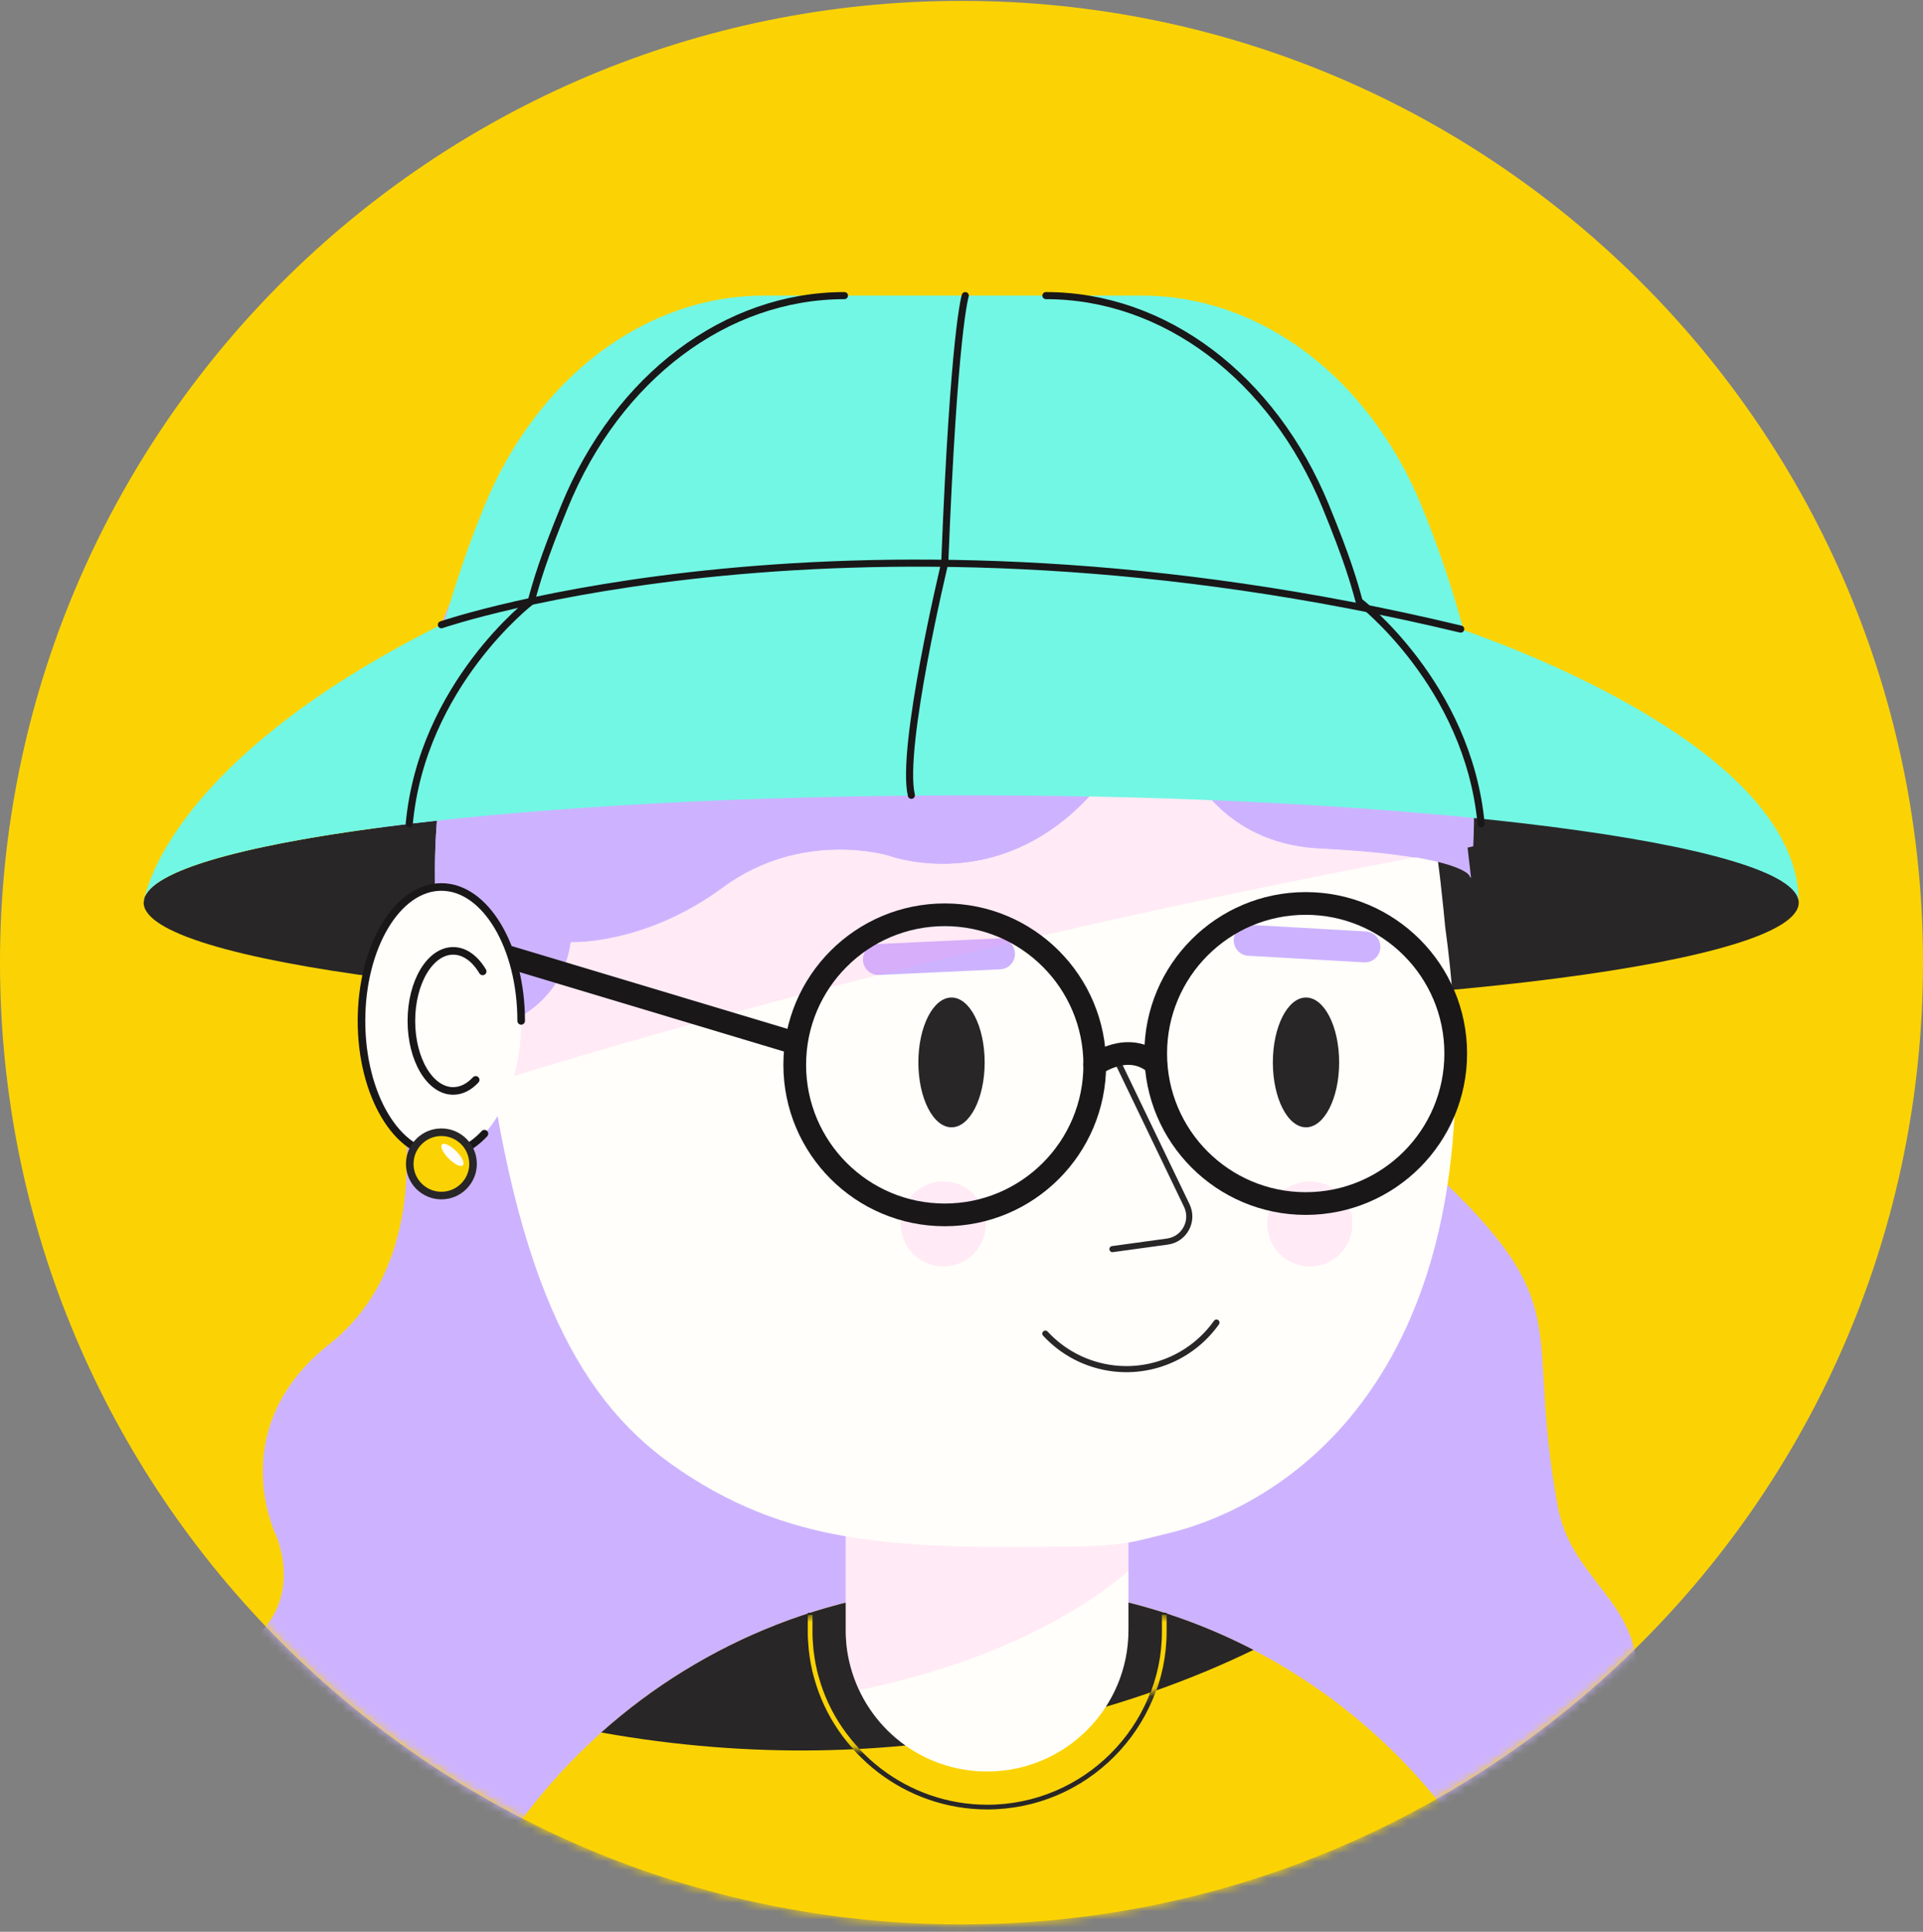 <svg width="233" height="234" viewBox="0 0 233 234" fill="none" xmlns="http://www.w3.org/2000/svg">
<rect x="0" y="0" width="233" height="234" fill="#808080" stroke="none"/>
<path d="M116.5 233.105C180.841 233.105 233 180.947 233 116.605C233 52.264 180.841 0.105 116.5 0.105C52.159 0.105 0 52.264 0 116.605C0 180.947 52.159 233.105 116.5 233.105Z" fill="#FBD305"/>
<mask id="mask0_40000195_7018" style="mask-type:luminance" maskUnits="userSpaceOnUse" x="0" y="0" width="233" height="234">
<path d="M116.5 233.105C180.841 233.105 233 180.947 233 116.605C233 52.264 180.841 0.105 116.5 0.105C52.159 0.105 0 52.264 0 116.605C0 180.947 52.159 233.105 116.5 233.105Z" fill="white"/>
</mask>
<g mask="url(#mask0_40000195_7018)">
<path d="M178.231 106.308C178.231 106.308 186.352 40.69 127.782 47.298C127.782 47.298 54.311 37.614 51.158 87.329C51.158 87.329 50.38 93.1 47.797 96.443C45.215 99.786 42.174 106.473 45.819 118.929C49.465 131.386 53.404 152.136 39.893 162.831C27.134 172.929 33.362 185.766 33.362 185.766C33.362 185.766 37.129 193.714 30.175 198.983C22.046 205.134 23.117 212.261 25.924 219.949C27.669 224.735 24.706 229.978 24.706 229.978C24.706 229.978 15.29 252.162 57.214 244.258C57.214 244.258 135.427 229.426 181.091 243.524C181.091 243.524 209.339 249.122 203.612 230.886C197.884 212.658 195.154 219.336 197.884 206.879C200.623 194.422 190.611 192.435 188.771 182.57C184.589 160.161 191.535 158.589 173.532 141.778C161.974 130.98 178.231 106.3 178.231 106.3V106.308Z" fill="#CDB3FF"/>
<path d="M119.61 192.021C158.363 192.021 189.824 223.482 189.824 262.235V319.414H49.395V262.235C49.395 223.482 80.857 192.021 119.61 192.021Z" fill="#FBD305"/>
<path d="M98.16 195.364V197.446C98.16 197.774 98.16 198.085 98.186 198.413L98.203 198.672C98.221 199.018 98.246 199.303 98.272 199.579L98.307 199.882C98.333 200.08 98.359 200.279 98.385 200.469C98.402 200.599 98.419 200.737 98.445 200.875L98.54 201.428C98.583 201.67 98.635 201.912 98.696 202.162V202.206C98.722 202.275 98.739 202.335 98.748 202.404L98.765 202.473C98.808 202.655 98.851 202.836 98.903 203.009C101.408 212.365 109.935 218.895 119.618 218.895C131.445 218.895 141.068 209.272 141.068 197.446V195.364" stroke="#282627" stroke-width="0.57" stroke-miterlimit="10"/>
<path d="M151.875 199.856C142.217 194.845 131.246 192.021 119.61 192.021C101.65 192.021 85.271 198.767 72.849 209.859C110.246 216.554 138.692 206.274 151.866 199.856H151.875Z" fill="#282627"/>
<path d="M122.72 179.348C115.679 179.348 108.881 180.384 102.471 182.319V197.445C102.471 197.705 102.471 197.964 102.488 198.223C102.488 198.292 102.488 198.361 102.497 198.43C102.514 198.672 102.531 198.914 102.548 199.156C102.548 199.225 102.566 199.303 102.574 199.372C102.592 199.536 102.618 199.709 102.635 199.873C102.652 199.985 102.669 200.098 102.687 200.21C102.713 200.348 102.738 200.495 102.764 200.633C102.799 200.823 102.842 201.022 102.885 201.212C102.903 201.298 102.92 201.385 102.946 201.471C102.98 201.618 103.015 201.756 103.058 201.903C105.019 209.211 111.679 214.584 119.601 214.584C129.06 214.584 136.731 206.913 136.731 197.454V180.764C132.205 179.849 127.514 179.365 122.72 179.365V179.348Z" fill="#FFFEFA"/>
<path opacity="0.2" d="M122.72 179.348C115.679 179.348 108.881 180.384 102.471 182.319V197.445C102.471 197.705 102.471 197.964 102.488 198.223C102.488 198.292 102.488 198.361 102.497 198.43C102.514 198.672 102.531 198.914 102.548 199.156C102.548 199.225 102.566 199.303 102.574 199.372C102.592 199.536 102.618 199.709 102.635 199.873C102.652 199.985 102.669 200.098 102.687 200.21C102.713 200.348 102.738 200.495 102.764 200.633C102.799 200.823 102.842 201.022 102.885 201.212C102.903 201.298 102.92 201.385 102.946 201.471C102.98 201.618 103.015 201.756 103.058 201.903C103.317 202.879 103.671 203.821 104.095 204.719C121.579 201.1 131.643 194.629 136.74 190.284V180.764C132.213 179.849 127.523 179.365 122.728 179.365L122.72 179.348Z" fill="#FF9FE2"/>
<mask id="mask1_40000195_7018" style="mask-type:luminance" maskUnits="userSpaceOnUse" x="72" y="192" width="80" height="21">
<path d="M151.875 200.046C142.217 195.113 131.246 192.323 119.61 192.323C101.65 192.323 85.271 198.966 72.849 209.894C110.246 216.485 138.692 206.36 151.866 200.046H151.875Z" fill="white"/>
</mask>
<g mask="url(#mask1_40000195_7018)">
<path d="M98.16 195.614V197.662C98.16 197.99 98.16 198.292 98.186 198.612L98.203 198.871C98.221 199.208 98.246 199.493 98.272 199.77L98.307 200.063C98.333 200.262 98.359 200.452 98.385 200.642C98.402 200.772 98.419 200.901 98.445 201.039L98.54 201.584C98.583 201.817 98.635 202.059 98.696 202.301V202.344C98.722 202.413 98.739 202.473 98.748 202.534L98.765 202.594C98.808 202.776 98.851 202.957 98.903 203.121C101.408 212.33 109.935 218.766 119.618 218.766C131.445 218.766 141.068 209.289 141.068 197.645V195.597" stroke="#FBD305" stroke-width="0.57" stroke-miterlimit="10"/>
</g>
<path d="M117.675 122.324C173.051 122.324 217.943 116.507 217.943 109.332C217.943 102.156 173.051 96.339 117.675 96.339C62.298 96.339 17.407 102.156 17.407 109.332C17.407 116.507 62.298 122.324 117.675 122.324Z" fill="#282627"/>
<path d="M141.414 185.766C137.846 186.604 136.628 187.234 130.123 187.329C108.63 187.649 95.24 187.234 81.367 177.369C69.653 169.033 61.87 154.105 58.086 119.663C54.889 90.594 65.256 74.198 78.447 64.964C95.612 52.956 117.545 53.051 120.612 53.129C120.862 53.129 121.104 53.129 121.355 53.129C121.821 53.129 122.694 53.112 123.886 53.129C123.998 53.129 124.102 53.129 124.223 53.129C124.309 53.129 124.396 53.129 124.491 53.129C124.56 53.129 124.629 53.129 124.707 53.129C124.802 53.129 124.897 53.129 124.992 53.129C125.121 53.129 125.242 53.138 125.38 53.146C125.527 53.146 125.674 53.155 125.83 53.164C125.899 53.164 125.976 53.164 126.046 53.172C126.573 53.198 127.143 53.224 127.73 53.259C127.894 53.267 128.067 53.276 128.24 53.293C128.309 53.293 128.369 53.302 128.438 53.31C128.611 53.319 128.784 53.336 128.957 53.345C129.207 53.362 129.458 53.38 129.717 53.397C129.717 53.397 129.726 53.397 129.734 53.397C130.019 53.423 130.304 53.44 130.598 53.466C130.771 53.483 130.935 53.501 131.108 53.509C131.35 53.526 131.592 53.552 131.833 53.578C132.49 53.647 133.172 53.716 133.872 53.794C134.684 53.889 135.522 54.002 136.377 54.122C136.611 54.157 136.852 54.192 137.094 54.226C137.207 54.243 137.319 54.261 137.431 54.278C137.656 54.312 137.872 54.347 138.096 54.382C138.286 54.416 138.477 54.442 138.675 54.477C139.029 54.537 139.392 54.598 139.746 54.667C139.772 54.667 139.79 54.675 139.816 54.684C140.04 54.727 140.256 54.762 140.481 54.813C141.172 54.943 141.871 55.09 142.58 55.245C142.813 55.297 143.046 55.349 143.28 55.401C143.487 55.444 143.703 55.496 143.91 55.548C159.658 60.731 167.407 74.389 171.225 86.742L171.701 88.608C171.701 88.608 171.701 88.608 171.701 88.616C171.752 88.858 171.796 89.109 171.847 89.351C171.847 89.394 171.865 89.437 171.873 89.489C171.925 89.765 171.977 90.033 172.029 90.309C172.055 90.465 172.089 90.629 172.115 90.785C172.176 91.096 172.236 91.415 172.288 91.726C172.314 91.89 172.348 92.055 172.374 92.21C172.418 92.452 172.461 92.685 172.504 92.918C172.556 93.203 172.608 93.489 172.651 93.774C172.694 94.024 172.737 94.266 172.78 94.508C172.858 94.966 172.936 95.424 173.005 95.873C173.057 96.175 173.1 96.469 173.152 96.763C173.722 100.373 174.163 103.656 174.474 106.265C174.482 106.36 174.491 106.455 174.508 106.559C174.525 106.731 174.551 106.904 174.569 107.077C174.569 107.094 174.569 107.112 174.569 107.12C174.586 107.276 174.603 107.423 174.62 107.569C174.733 108.563 174.828 109.427 174.897 110.135C175.035 111.448 175.096 112.2 175.096 112.2C182.49 165.776 156.013 182.336 141.37 185.775L141.414 185.766Z" fill="#FFFEFA"/>
<path d="M165.282 116.571L151.262 115.776C150.225 115.724 149.43 114.843 149.482 113.806C149.534 112.77 150.415 111.975 151.452 112.027L165.472 112.822C166.509 112.873 167.304 113.755 167.252 114.791C167.2 115.828 166.319 116.623 165.282 116.571Z" fill="#CDB3FF"/>
<path d="M121.182 117.417L106.514 118.1C105.477 118.143 104.605 117.34 104.561 116.303C104.518 115.266 105.322 114.394 106.358 114.351L121.027 113.668C122.063 113.625 122.936 114.428 122.979 115.465C123.022 116.502 122.219 117.374 121.182 117.417Z" fill="#CDB3FF"/>
<path d="M115.29 136.552C117.509 136.552 119.307 133.032 119.307 128.691C119.307 124.349 117.509 120.83 115.29 120.83C113.072 120.83 111.273 124.349 111.273 128.691C111.273 133.032 113.072 136.552 115.29 136.552Z" fill="#282627"/>
<path d="M158.242 136.552C160.46 136.552 162.258 133.032 162.258 128.691C162.258 124.349 160.46 120.83 158.242 120.83C156.023 120.83 154.225 124.349 154.225 128.691C154.225 133.032 156.023 136.552 158.242 136.552Z" fill="#282627"/>
<path d="M134.788 127.3L143.798 146.029C144.696 147.903 143.513 150.106 141.457 150.391L134.788 151.307" stroke="#282627" stroke-width="0.74" stroke-linecap="round" stroke-linejoin="round"/>
<path opacity="0.2" d="M114.297 153.406C117.141 153.406 119.446 151.101 119.446 148.257C119.446 145.414 117.141 143.109 114.297 143.109C111.454 143.109 109.148 145.414 109.148 148.257C109.148 151.101 111.454 153.406 114.297 153.406Z" fill="#FF9FE2"/>
<path opacity="0.2" d="M158.708 153.406C161.552 153.406 163.857 151.101 163.857 148.257C163.857 145.414 161.552 143.109 158.708 143.109C155.865 143.109 153.56 145.414 153.56 148.257C153.56 151.101 155.865 153.406 158.708 153.406Z" fill="#FF9FE2"/>
<path opacity="0.2" d="M177.808 102.593C177.791 102.49 177.782 102.395 177.773 102.291C177.436 99.587 176.97 96.175 176.365 92.434C176.313 92.123 176.262 91.821 176.21 91.51C176.132 91.044 176.046 90.569 175.968 90.093C175.925 89.843 175.882 89.584 175.83 89.333C175.778 89.039 175.726 88.746 175.666 88.443C175.622 88.201 175.571 87.951 175.527 87.709C175.501 87.545 175.467 87.372 175.432 87.208C175.372 86.88 175.311 86.56 175.242 86.232C175.208 86.068 175.182 85.904 175.147 85.74C175.087 85.454 175.035 85.178 174.974 84.893C174.966 84.841 174.957 84.798 174.949 84.755C174.897 84.496 174.845 84.245 174.793 83.995C174.62 83.338 174.456 82.699 174.283 82.051C170.206 69.231 161.93 55.055 145.094 49.682C144.869 49.63 144.644 49.578 144.411 49.535C144.161 49.483 143.91 49.423 143.668 49.371C142.908 49.207 142.165 49.06 141.422 48.922C141.18 48.879 140.947 48.836 140.705 48.792C140.679 48.792 140.653 48.784 140.627 48.775C140.239 48.706 139.859 48.645 139.479 48.585C139.271 48.55 139.064 48.516 138.865 48.481C138.623 48.447 138.39 48.404 138.148 48.369C138.027 48.352 137.915 48.334 137.794 48.317C137.535 48.283 137.284 48.239 137.034 48.205C136.118 48.075 135.228 47.963 134.356 47.859C133.613 47.773 132.879 47.695 132.17 47.635C131.911 47.609 131.652 47.583 131.393 47.566C131.211 47.548 131.03 47.531 130.849 47.514C130.538 47.488 130.227 47.462 129.924 47.445C129.916 47.445 129.907 47.445 129.898 47.445C129.622 47.427 129.354 47.41 129.086 47.384C128.896 47.367 128.715 47.358 128.525 47.35C128.456 47.35 128.378 47.341 128.309 47.332C128.127 47.324 127.946 47.315 127.765 47.298C127.125 47.263 126.529 47.237 125.959 47.211C125.881 47.211 125.804 47.211 125.726 47.203C125.562 47.203 125.406 47.194 125.251 47.185C125.113 47.185 124.974 47.177 124.836 47.168C124.732 47.168 124.629 47.168 124.525 47.168C124.447 47.168 124.37 47.168 124.301 47.168C124.205 47.168 124.11 47.168 124.015 47.168C123.894 47.168 123.774 47.168 123.661 47.168C122.383 47.142 121.45 47.151 120.957 47.168C120.69 47.168 120.43 47.168 120.163 47.168C116.889 47.09 93.444 46.978 75.095 59.452C75.095 59.452 75.095 59.452 75.087 59.452C60.988 69.041 49.905 86.059 53.326 116.225C54 122.143 54.769 127.516 55.658 132.414C107.585 115.81 163.831 105.194 177.799 102.68C177.799 102.662 177.799 102.654 177.799 102.637L177.808 102.593Z" fill="#FF9FE2"/>
<path d="M178.231 106.308C178.153 105.574 178.058 104.675 177.929 103.647C177.912 103.501 177.894 103.336 177.877 103.181C177.877 103.164 177.877 103.155 177.877 103.138C177.851 102.965 177.834 102.784 177.808 102.602C177.791 102.499 177.782 102.403 177.773 102.3C177.436 99.596 176.97 96.184 176.365 92.443C176.313 92.132 176.262 91.83 176.21 91.519C176.132 91.052 176.046 90.577 175.968 90.102C175.925 89.852 175.882 89.593 175.83 89.342C175.778 89.048 175.726 88.754 175.666 88.452C175.622 88.21 175.571 87.96 175.527 87.718C175.501 87.554 175.467 87.381 175.432 87.217C175.372 86.889 175.311 86.569 175.242 86.241C175.208 86.077 175.182 85.912 175.147 85.748C175.087 85.463 175.035 85.187 174.974 84.902C174.966 84.85 174.957 84.807 174.949 84.763C174.897 84.504 174.845 84.254 174.793 84.003C174.62 83.347 174.456 82.707 174.283 82.06C170.206 69.24 161.93 55.064 145.094 49.691C144.869 49.639 144.644 49.587 144.411 49.544C144.161 49.492 143.91 49.432 143.668 49.38C142.908 49.216 142.165 49.069 141.422 48.931C141.18 48.887 140.947 48.844 140.705 48.801C140.679 48.801 140.653 48.792 140.627 48.784C140.239 48.715 139.859 48.654 139.479 48.594C139.271 48.559 139.064 48.525 138.865 48.49C138.623 48.456 138.39 48.412 138.148 48.378C138.027 48.361 137.915 48.343 137.794 48.326C137.535 48.291 137.284 48.248 137.034 48.214C136.118 48.084 135.228 47.972 134.356 47.868C133.613 47.782 132.879 47.704 132.17 47.644C131.911 47.618 131.652 47.592 131.393 47.574C131.211 47.557 131.03 47.54 130.849 47.523C130.538 47.497 130.227 47.471 129.924 47.453C129.916 47.453 129.907 47.453 129.898 47.453C129.622 47.436 129.354 47.419 129.086 47.393C128.896 47.376 128.715 47.367 128.525 47.358C128.456 47.358 128.378 47.35 128.309 47.341C128.127 47.333 127.946 47.324 127.765 47.307C127.125 47.272 126.529 47.246 125.959 47.22C125.881 47.22 125.804 47.22 125.726 47.212C125.562 47.212 125.406 47.203 125.251 47.194C125.113 47.194 124.974 47.186 124.836 47.177C124.732 47.177 124.629 47.177 124.525 47.177C124.447 47.177 124.37 47.177 124.301 47.177C124.205 47.177 124.11 47.177 124.015 47.177C123.894 47.177 123.774 47.177 123.661 47.177C122.383 47.151 121.45 47.16 120.957 47.177C120.69 47.177 120.43 47.177 120.163 47.177C116.889 47.099 93.444 46.987 75.095 59.461C75.095 59.461 75.095 59.461 75.087 59.461C60.988 69.05 49.905 86.068 53.326 116.234C54.051 122.635 54.898 128.406 55.874 133.615L58.466 124.89C58.466 124.89 67.839 123.369 69.126 114.1C69.126 114.1 78.006 114.532 87.578 107.483C97.149 100.434 107.628 103.622 107.628 103.622C107.628 103.622 128.888 111.664 140.524 82.198C140.524 82.198 148.186 94.352 161.101 97.082C174.016 99.821 174.957 101.168 178.205 106.343L178.231 106.308Z" fill="#CDB3FF"/>
<path d="M140.55 82.164C140.55 82.164 142.036 101.851 159.987 102.749C177.929 103.648 178.231 106.308 178.231 106.308L168.876 77.222L150.415 68.204L141.301 72.203L140.55 82.164Z" fill="#CDB3FF"/>
<path d="M178.093 88.901L175.588 88.037C175.571 87.934 175.545 87.822 175.527 87.718C175.501 87.554 175.467 87.381 175.432 87.217C175.372 86.889 175.311 86.569 175.242 86.241C175.208 86.077 175.182 85.912 175.147 85.748C175.087 85.463 175.035 85.187 174.974 84.902C174.966 84.85 174.957 84.807 174.949 84.763C174.897 84.504 174.845 84.254 174.793 84.003C174.62 83.347 174.456 82.707 174.283 82.06C170.206 69.24 161.93 55.064 145.094 49.691C144.869 49.639 144.644 49.587 144.411 49.544C144.161 49.492 143.91 49.432 143.668 49.38C142.908 49.216 142.165 49.069 141.422 48.931C141.18 48.887 140.947 48.844 140.705 48.801C140.679 48.801 140.653 48.792 140.627 48.784C140.239 48.715 139.859 48.654 139.479 48.594C139.271 48.559 139.064 48.525 138.865 48.49C138.623 48.456 138.39 48.412 138.148 48.378C138.027 48.361 137.915 48.343 137.794 48.326C137.535 48.291 137.284 48.248 137.034 48.214C136.118 48.084 135.228 47.972 134.356 47.868C133.613 47.782 132.879 47.704 132.17 47.644C131.911 47.618 131.652 47.592 131.393 47.574C131.211 47.557 131.03 47.54 130.849 47.523C130.538 47.497 130.227 47.471 129.924 47.453C129.916 47.453 129.907 47.453 129.898 47.453C129.622 47.436 129.354 47.419 129.086 47.393C128.896 47.376 128.715 47.367 128.525 47.358C128.456 47.358 128.378 47.35 128.309 47.341C128.127 47.333 127.946 47.324 127.765 47.307C127.125 47.272 126.529 47.246 125.959 47.22C125.881 47.22 125.804 47.22 125.726 47.212C125.562 47.212 125.406 47.203 125.251 47.194C125.113 47.194 124.974 47.186 124.836 47.177C124.732 47.177 124.629 47.177 124.525 47.177C124.447 47.177 124.37 47.177 124.301 47.177C124.205 47.177 124.11 47.177 124.015 47.177C123.894 47.177 123.774 47.177 123.661 47.177C122.383 47.151 121.45 47.16 120.957 47.177C120.69 47.177 120.43 47.177 120.163 47.177C116.889 47.099 93.444 46.987 75.095 59.461C75.095 59.461 75.095 59.461 75.087 59.461C60.988 69.05 49.905 86.068 53.326 116.234C54 122.151 54.769 127.525 55.658 132.423C55.874 132.353 56.082 132.284 56.297 132.215L58.474 124.89C58.474 124.89 67.847 123.369 69.135 114.1C69.135 114.1 78.015 114.532 87.587 107.483C97.158 100.434 107.637 103.622 107.637 103.622C107.637 103.622 128.896 111.664 140.532 82.198C140.532 82.198 142.018 101.885 159.969 102.784C165.04 103.034 168.703 103.431 171.355 103.872C174.016 103.371 176.184 102.974 177.799 102.68L178.508 102.516C178.655 99.354 178.698 94.49 178.084 88.936L178.093 88.901Z" fill="#CDB3FF"/>
<path d="M114.47 147.16C124.508 147.16 132.646 139.023 132.646 128.985C132.646 118.947 124.508 110.809 114.47 110.809C104.432 110.809 96.294 118.947 96.294 128.985C96.294 139.023 104.432 147.16 114.47 147.16Z" stroke="#191718" stroke-width="2.75" stroke-miterlimit="10" stroke-linecap="round"/>
<path d="M158.207 145.787C168.245 145.787 176.383 137.649 176.383 127.611C176.383 117.573 168.245 109.436 158.207 109.436C148.169 109.436 140.031 117.573 140.031 127.611C140.031 137.649 148.169 145.787 158.207 145.787Z" stroke="#191718" stroke-width="2.75" stroke-miterlimit="10" stroke-linecap="round"/>
<path d="M132.645 128.985C132.645 128.985 136.688 125.97 140.031 128.881" stroke="#191718" stroke-width="2.75" stroke-miterlimit="10" stroke-linecap="round"/>
<path d="M96.303 126.332L53.404 113.452" stroke="#191718" stroke-width="2.75" stroke-miterlimit="10" stroke-linecap="round"/>
<path d="M53.481 139.886C58.825 139.886 63.157 132.623 63.157 123.663C63.157 114.703 58.825 107.44 53.481 107.44C48.138 107.44 43.806 114.703 43.806 123.663C43.806 132.623 48.138 139.886 53.481 139.886Z" fill="#FFFEFA"/>
<path d="M63.148 123.663C63.148 114.705 58.82 107.44 53.473 107.44C48.134 107.44 43.798 114.705 43.798 123.663C43.798 132.621 48.126 139.886 53.473 139.886C55.399 139.886 57.187 138.945 58.699 137.321" stroke="#191718" stroke-width="0.92" stroke-miterlimit="10" stroke-linecap="round"/>
<path d="M58.483 117.668C57.568 116.13 56.306 115.18 54.907 115.18C52.108 115.18 49.845 118.981 49.845 123.663C49.845 128.354 52.108 132.146 54.907 132.146C55.918 132.146 56.851 131.654 57.637 130.807" stroke="#191718" stroke-width="0.92" stroke-miterlimit="10" stroke-linecap="round"/>
<path d="M17.545 108.658C17.459 108.883 17.415 109.107 17.415 109.332C17.415 109.332 17.441 109.099 17.545 108.658Z" fill="#72F7E4"/>
<path d="M177.324 76.324C176.858 74.518 175.191 68.48 172.271 61.344C165.852 45.691 152.713 35.809 138.364 35.809H92.58C78.222 35.809 65.092 45.682 58.673 61.344C56.038 67.771 54.423 73.317 53.792 75.667H53.481C23.402 90.707 18.331 105.384 17.545 108.649C20.257 101.79 64.046 96.339 117.675 96.339C171.303 96.339 217.943 102.153 217.943 109.332C217.96 91.674 185.626 79.226 177.333 76.324H177.324Z" fill="#72F7E4"/>
<path d="M102.315 35.809C87.958 35.809 74.827 45.682 68.409 61.344C65.774 67.771 65.005 70.484 64.366 72.834C64.366 72.834 51.158 82.932 49.585 99.795" stroke="#191718" stroke-width="0.86" stroke-miterlimit="10" stroke-linecap="round"/>
<path d="M126.728 35.809C141.085 35.809 154.216 45.682 160.634 61.344C163.269 67.771 164.038 70.484 164.677 72.834C164.677 72.834 177.886 82.932 179.458 99.795" stroke="#191718" stroke-width="0.86" stroke-miterlimit="10" stroke-linecap="round"/>
<path d="M53.481 75.676C53.481 75.676 103.326 58.537 176.987 76.203" stroke="#191718" stroke-width="0.86" stroke-miterlimit="10" stroke-linecap="round"/>
<path d="M53.481 144.819C55.6 144.819 57.317 143.102 57.317 140.983C57.317 138.865 55.6 137.148 53.481 137.148C51.363 137.148 49.646 138.865 49.646 140.983C49.646 143.102 51.363 144.819 53.481 144.819Z" fill="#FBD305" stroke="#282627" stroke-width="0.92" stroke-miterlimit="10"/>
<path d="M56.085 141.154C56.334 140.905 55.971 140.136 55.273 139.438C54.574 138.74 53.806 138.376 53.556 138.626C53.306 138.875 53.67 139.644 54.368 140.342C55.067 141.04 55.835 141.404 56.085 141.154Z" fill="#FFFEFA"/>
<path d="M126.659 161.544C128.741 163.798 131.609 165.353 134.9 165.751C139.936 166.347 144.653 164.066 147.392 160.205" stroke="#282627" stroke-width="0.74" stroke-linecap="round" stroke-linejoin="round"/>
<path d="M116.958 35.809C116.958 35.809 115.584 39.886 114.47 68.203C114.47 68.203 109.071 90.603 110.427 96.339" stroke="#191718" stroke-width="0.86" stroke-miterlimit="10" stroke-linecap="round"/>
</g>
</svg>
